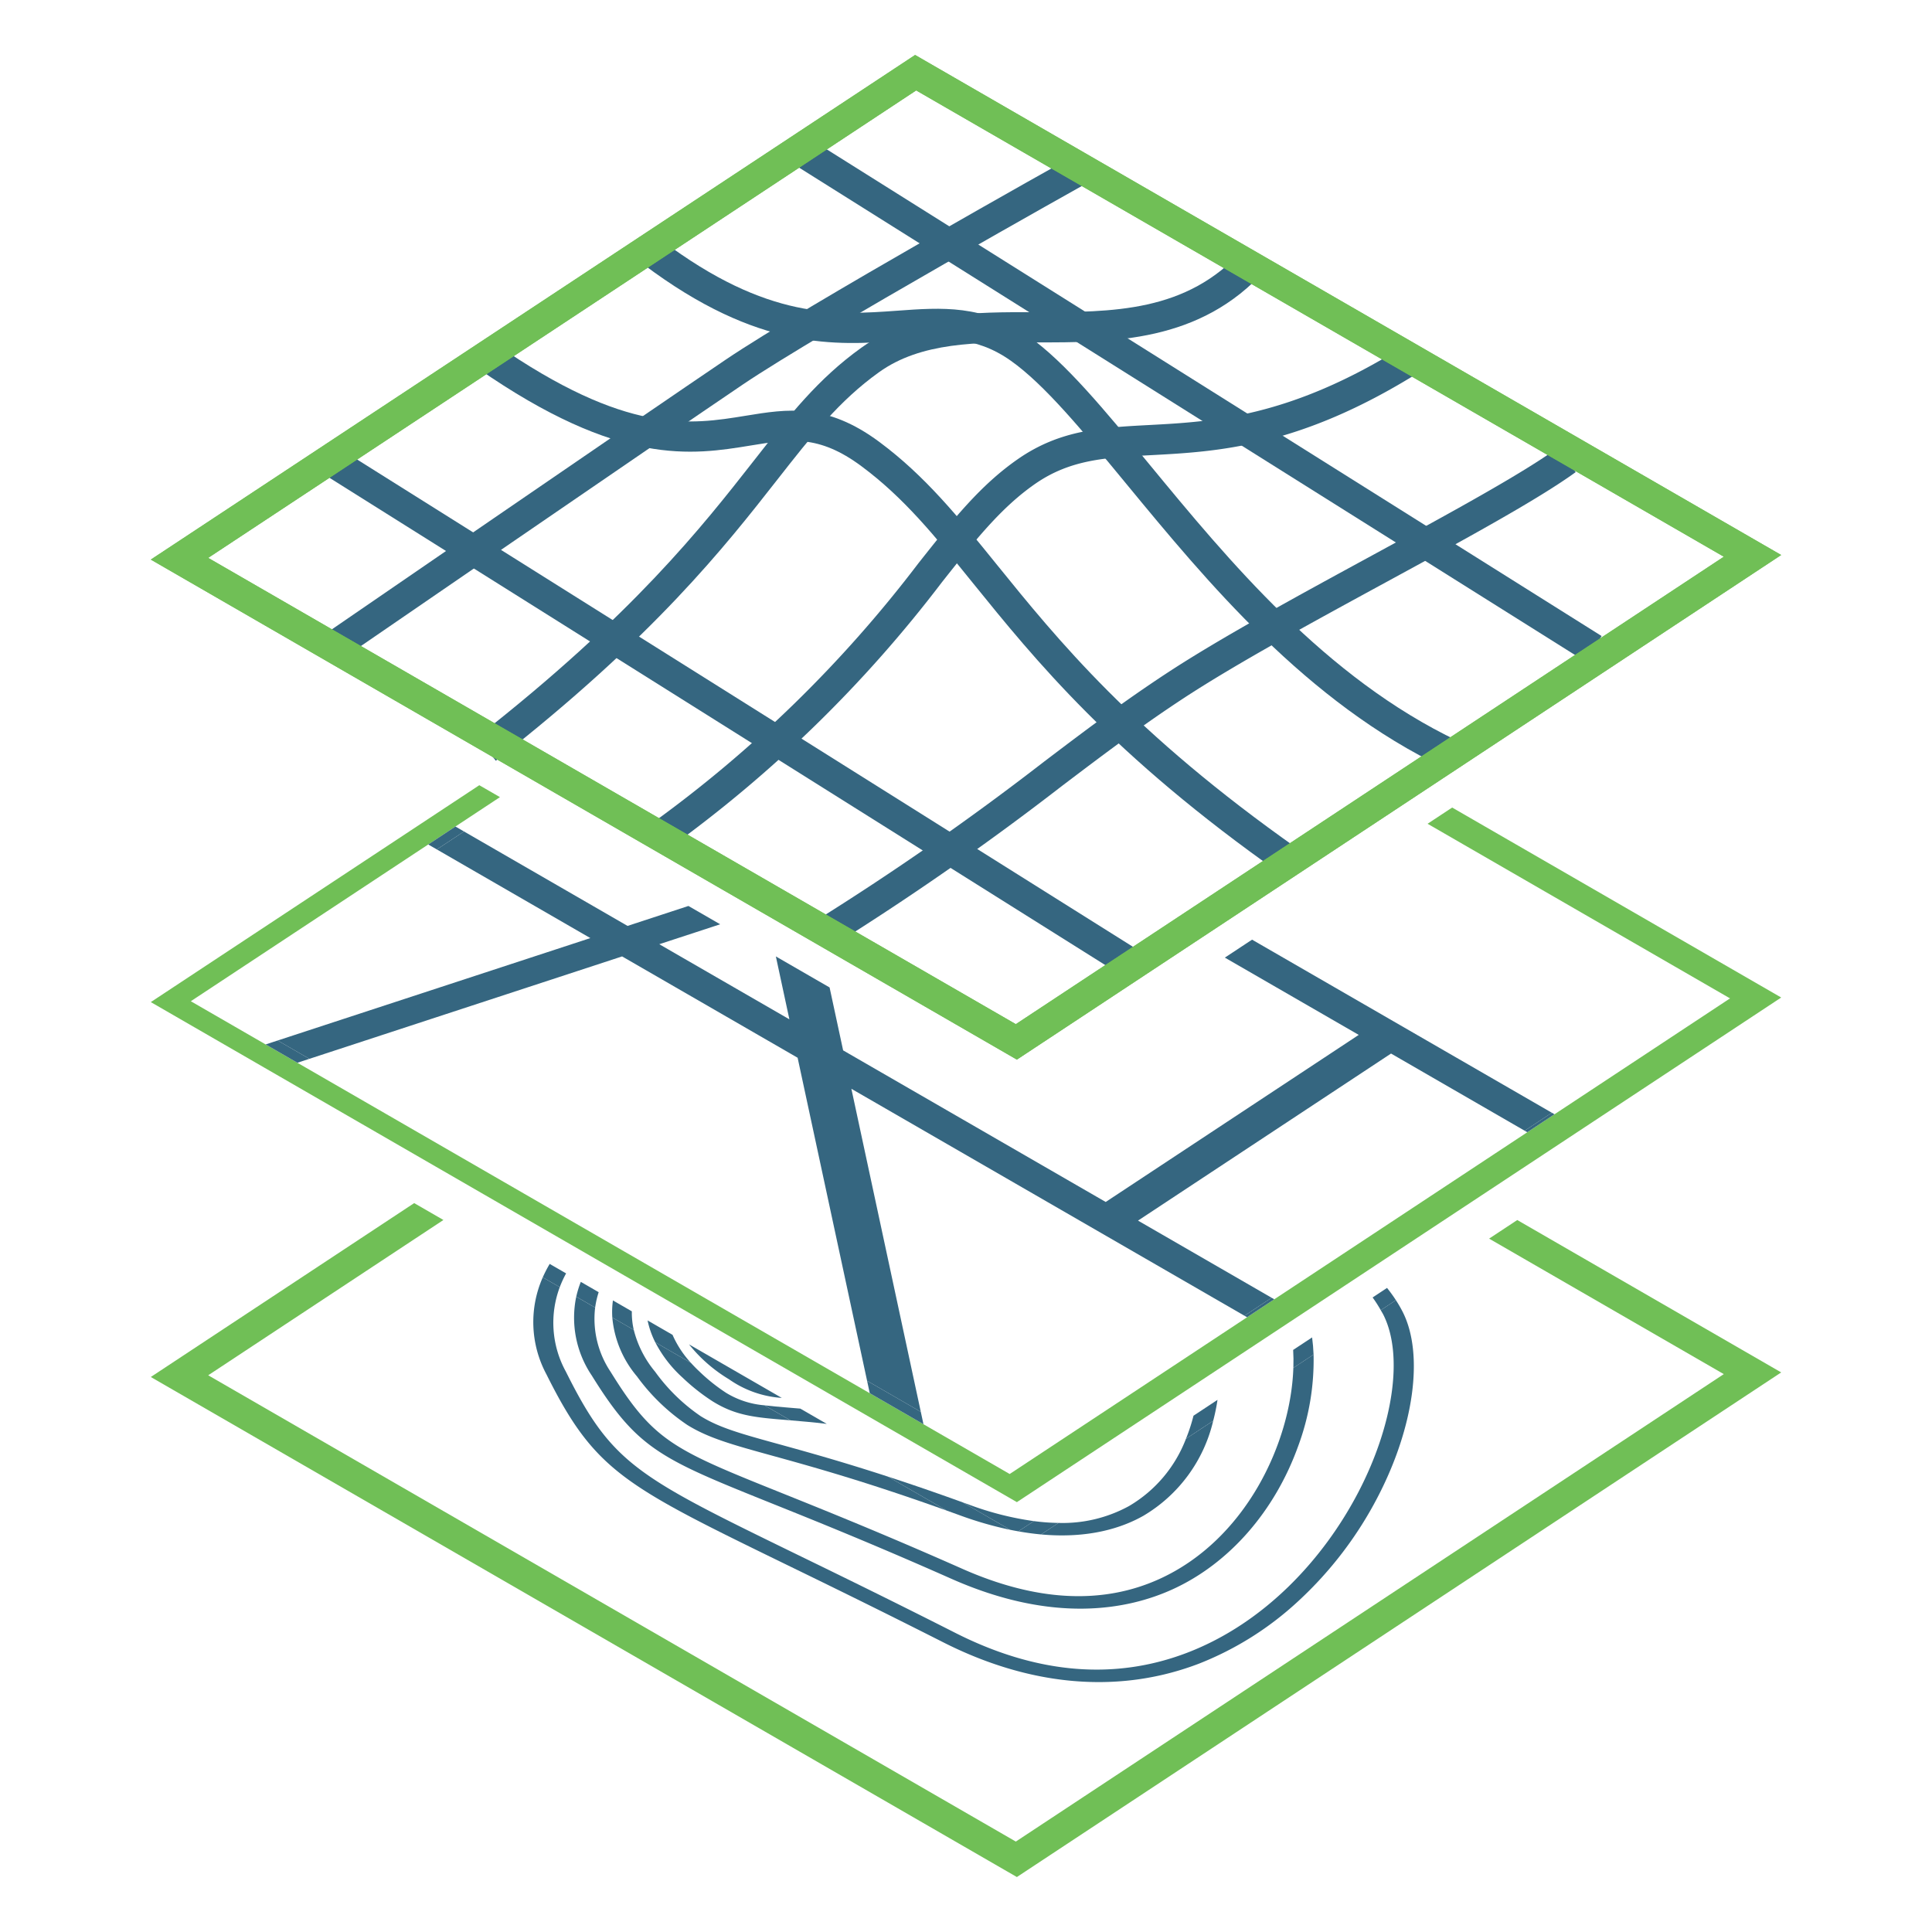 <svg viewBox="0 0 256 256" xmlns="http://www.w3.org/2000/svg"><path d="m171.349 178.872-10.023 6.618a25.901 25.901 0 0 1 -.57 2.773l10.62-7.012c.027-.812.02-1.608-.027-2.379z" fill="none"/><path d="m81.217 172.313-1.89-1.091a11.7 11.7 0 0 0 -.466 2.04l2.273 1.312a11.113 11.113 0 0 1 .083-2.261z" fill="none"/><path d="m151.507 200.847c-2.882 1.631-7.292 3.042-13.557 2.473l-3.277 2.164-9.212-5.319c-10.877-3.896-17.944-5.846-23.167-7.289-5.23-1.444-8.426-2.325-11.211-4.056a26.568 26.568 0 0 1 -6.68-6.442 13.956 13.956 0 0 1 -3.267-7.804l-2.273-1.312a12.621 12.621 0 0 0 2.044 8.501c3.089 4.993 5.28 7.603 8.906 9.856 3.111 1.933 7.274 3.607 13.977 6.295 5.64 2.267 13.371 5.371 23.7 9.948 9.785 4.34 18.578 4.797 26.138 1.363 11.38-5.171 17.413-17.934 17.752-27.974l-10.62 7.012a19.907 19.907 0 0 1 -9.249 12.584z" fill="none"/><path d="m172.025 191.586c-3.112 8.683-9.189 15.616-16.679 19.017-5.88 2.672-15.741 4.595-29.294-1.412-10.271-4.556-17.962-7.646-23.585-9.902-6.867-2.758-11.225-4.508-14.526-6.559-3.855-2.395-6.267-5.201-9.548-10.5a13.694 13.694 0 0 1 -2.037-10.415l-2.186-1.262a13.461 13.461 0 0 0 .813 11.202c3.739 7.503 6.423 11.022 12.837 15.007 4.083 2.537 9.679 5.264 18.018 9.329 5.507 2.681 12.359 6.021 20.706 10.253 10.777 5.464 21.143 6.35 30.803 2.634 20.484-7.882 31.304-34.03 25.97-44.735-.107-.214-.242-.427-.362-.64l-8.903 5.878a32.742 32.742 0 0 1 -2.029 12.104z" fill="none"/><path d="m174.055 179.482 8.903-5.878a17.09 17.09 0 0 0 -1.079-1.684l-8.02 5.295q.152 1.099.196 2.267z" fill="none"/><path d="m88.858 169.847a9.49 9.49 0 0 0 .256 7.025l2.183 1.261a10.691 10.691 0 0 1 -2.44-8.286z" fill="none"/><path d="m83.979 176.216 2.846 1.643a11.709 11.709 0 0 1 -1.017-2.896l-2.086-1.204a10.081 10.081 0 0 0 .257 2.457z" fill="none"/><path d="m101.288 186.21c.913.115 1.927.203 3.139.302.508.042 1.051.087 1.62.136l-2.456-1.418a13.747 13.747 0 0 1 -6.996-2.469 19.935 19.935 0 0 1 -5.297-4.628l-2.183-1.261a13.357 13.357 0 0 0 2.437 3.716z" fill="none"/><path d="m104.736 188.201 12.92 7.459c2.922.952 6.201 2.072 9.905 3.41l-18.011-10.399c-1.867-.221-3.442-.357-4.814-.471z" fill="none"/><path d="m134.602 203.135-.737-.425a47.882 47.882 0 0 1 -6.672-1.92c-.591-.215-1.163-.42-1.732-.624l9.212 5.319 3.277-2.164q-1.438-.13-3.01-.409z" fill="none"/><path d="m104.322 188.166c-4.226-.346-6.8-.557-9.886-2.475a26.746 26.746 0 0 1 -3.982-3.139 16.557 16.557 0 0 1 -3.629-4.692l-2.846-1.643a13.956 13.956 0 0 0 2.824 5.538 24.257 24.257 0 0 0 6.054 5.902c2.461 1.529 5.353 2.327 10.343 3.703 3.684 1.018 8.282 2.289 14.456 4.3l-12.92-7.459c-.138-.011-.281-.023-.414-.034z" fill="none"/><path d="m72.837 167.474-12.215-7.053-1.866 1.232 13.163 7.6a17.073 17.073 0 0 1 .918-1.779z" fill="none"/><path d="m201.046 161.661-3.731 2.463 31.097 17.954-93.81 61.94-107.014-61.786 31.168-20.578-3.874-2.237-34.9 23.042 114.76 66.258 101.276-66.865z" fill="#70bf56"/><path d="m185.894 173.892c2.785 5.591 1.48 15.174-3.314 24.42a50.214 50.214 0 0 1 -10.51 13.807 41.785 41.785 0 0 1 -13.145 8.302q-.451.173-.904.334c-10.329 3.669-21.74 2.587-33.07-3.157-8.324-4.219-15.163-7.555-20.661-10.231-8.372-4.081-14.084-6.865-18.312-9.492-6.678-4.149-9.655-7.907-13.573-15.768a14.632 14.632 0 0 1 -.486-12.853l-13.163-7.6-31.168 20.579 107.014 61.785 93.811-61.939-31.097-17.954-12.351 8.155a17.138 17.138 0 0 1 .93 1.613z" fill="none"/><path d="m27.588 141.35 93.81-61.94 107.014 61.785-29.302 19.347 1.936 1.119 31.168-20.579-110.886-64.021-97.542 64.403 31.096 17.953 1.866-1.232z" fill="none"/><path d="m183.792 170.656c.426.538.821 1.079 1.172 1.623l12.351-8.155-1.937-1.118z" fill="none"/><path d="m60.621 160.422-3.873-2.237-1.866 1.232 3.874 2.237z" fill="none"/><path d="m76.357 171.816a13.344 13.344 0 0 1 .603-1.961l-1.948-1.125a14.955 14.955 0 0 0 -.841 1.824z" fill="none"/><path d="m195.379 163.006 1.936 1.118 3.731-2.463-1.936-1.119z" fill="none"/><path d="m199.11 160.542 29.302-19.347-107.014-61.785-93.81 61.94 29.16 16.835 64.51-42.591z" fill="none"/><path d="m92.66 181.717a23.952 23.952 0 0 0 3.552 2.841 11.517 11.517 0 0 0 5.075 1.652l-9.737-5.622c.344.38.709.758 1.109 1.129z" fill="none"/><path d="m149.586 199.568a17.613 17.613 0 0 0 7.558-8.92l-16.883 11.147a18.303 18.303 0 0 0 9.326-2.227z" fill="none"/><path d="m140.261 201.795 16.883-11.147a23.097 23.097 0 0 0 .999-3.056l-21.149 13.963a27.307 27.307 0 0 0 3.267.24z" fill="none"/><path d="m134.602 203.135.339-.224c-.355-.063-.71-.126-1.075-.202z" fill="none"/><g fill="#356680"><path d="m96.594 182.761a13.747 13.747 0 0 0 6.996 2.469l-12.293-7.097a19.935 19.935 0 0 0 5.297 4.628z"/><path d="m101.288 186.21 3.449 1.991c1.372.113 2.947.25 4.814.471l-3.504-2.023c-.569-.05-1.112-.095-1.62-.136-1.212-.099-2.226-.187-3.139-.302z"/><path d="m89.114 176.872-3.306-1.909a11.709 11.709 0 0 0 1.017 2.896l4.726 2.728a13.357 13.357 0 0 1 -2.437-3.716z"/><path d="m90.454 182.552a26.746 26.746 0 0 0 3.982 3.139c3.087 1.918 5.66 2.129 9.886 2.475.134.011.276.023.414.034l-3.449-1.991a11.517 11.517 0 0 1 -5.075-1.652 23.952 23.952 0 0 1 -3.552-2.841c-.401-.371-.765-.748-1.109-1.129l-4.726-2.728a16.557 16.557 0 0 0 3.629 4.692z"/><path d="m83.722 173.759-2.505-1.446a11.113 11.113 0 0 0 -.083 2.261l2.845 1.643a10.081 10.081 0 0 1 -.257-2.457z"/><path d="m157.144 190.647 3.612-2.385a25.901 25.901 0 0 0 .57-2.773l-3.183 2.102a23.097 23.097 0 0 1 -.999 3.056z"/><path d="m149.586 199.568a18.303 18.303 0 0 1 -9.326 2.227l-2.311 1.526c6.264.568 10.675-.842 13.557-2.473a19.907 19.907 0 0 0 9.249-12.584l-3.612 2.385a17.613 17.613 0 0 1 -7.558 8.92z"/><path d="m127.561 199.07 6.304 3.639c.365.076.72.138 1.075.202l2.054-1.356a40.46 40.46 0 0 1 -8.6-2.185c-.284-.103-.553-.199-.833-.3z"/><path d="m103.2 191.36c-4.99-1.376-7.883-2.174-10.343-3.703a24.257 24.257 0 0 1 -6.054-5.902 13.956 13.956 0 0 1 -2.824-5.538l-2.845-1.643a13.956 13.956 0 0 0 3.267 7.804 26.568 26.568 0 0 0 6.68 6.442c2.786 1.731 5.981 2.613 11.211 4.056 5.224 1.443 12.29 3.393 23.167 7.289l-7.804-4.506c-6.174-2.011-10.772-3.282-14.456-4.3z"/><path d="m136.994 201.555-2.054 1.356q1.571.28 3.01.409l2.311-1.526a27.307 27.307 0 0 1 -3.267-.24z"/><path d="m133.865 202.709-6.304-3.639c-3.705-1.338-6.983-2.458-9.905-3.41l7.804 4.506c.57.204 1.142.409 1.732.624a47.882 47.882 0 0 0 6.672 1.92z"/><path d="m79.327 171.221-2.367-1.367a13.344 13.344 0 0 0 -.603 1.961l2.504 1.446a11.7 11.7 0 0 1 .466-2.04z"/><path d="m78.394 182.231c3.281 5.299 5.693 8.104 9.548 10.5 3.3 2.051 7.659 3.801 14.526 6.559 5.622 2.256 13.313 5.346 23.585 9.902 13.553 6.007 23.414 4.084 29.294 1.412 7.49-3.402 13.567-10.334 16.679-19.017a32.742 32.742 0 0 0 2.029-12.104l-2.679 1.769c-.339 10.039-6.371 22.803-17.752 27.974-7.56 3.434-16.353 2.977-26.138-1.363-10.329-4.576-18.059-7.681-23.7-9.948-6.703-2.689-10.866-4.362-13.977-6.295-3.626-2.253-5.817-4.862-8.906-9.856a12.621 12.621 0 0 1 -2.044-8.501l-2.504-1.446a13.694 13.694 0 0 0 2.037 10.415z"/><path d="m171.376 181.251 2.679-1.769q-.045-1.167-.196-2.267l-2.509 1.657c.047.771.055 1.566.027 2.379z"/><path d="m182.957 173.604 2.007-1.325c-.35-.544-.746-1.085-1.172-1.623l-1.914 1.264a17.09 17.09 0 0 1 1.079 1.684z"/><path d="m75.012 168.73-2.175-1.256a17.073 17.073 0 0 0 -.918 1.779l2.252 1.3a14.955 14.955 0 0 1 .841-1.824z"/><path d="m183.319 174.244c5.334 10.705-5.487 36.853-25.97 44.735-9.66 3.717-20.026 2.831-30.803-2.634-8.346-4.232-15.198-7.572-20.706-10.253-8.339-4.065-13.935-6.792-18.018-9.329-6.414-3.985-9.098-7.505-12.837-15.007a13.461 13.461 0 0 1 -.813-11.202l-2.252-1.3a14.632 14.632 0 0 0 .486 12.853c3.918 7.861 6.895 11.619 13.573 15.768 4.228 2.627 9.94 5.411 18.312 9.492 5.498 2.676 12.337 6.012 20.661 10.231 11.33 5.744 22.741 6.826 33.07 3.157q.454-.161.904-.334a41.785 41.785 0 0 0 13.145-8.302 50.214 50.214 0 0 0 10.51-13.807c4.794-9.246 6.099-18.83 3.314-24.42a17.138 17.138 0 0 0 -.93-1.612l-2.007 1.325c.12.213.255.426.362.64z"/></g><path d="m202.376 150.027 3.355-2.215z" fill="none"/><path d="m192.419 107.003-3.257 2.15 40.076 23.138-22.324 14.74-.934.617-.249.164-3.355 2.215-33.527 22.136-3.603 2.379-31.458 20.771-11.423-6.595-7.117-4.109-42.475-24.523-32.205-18.594-1.164-.671-4.205-2.429-1.165-.672-8.75-5.052 31.459-20.771 3.604-2.379 5.898-3.894-2.735-1.579-43.528 28.738 114.76 66.258 101.276-66.865z" fill="#70bf56"/><path d="m165.246 174.542 3.603-2.379z" fill="none"/><path d="m27.588 80.996 93.81-61.939 107.014 61.785-37.93 25.043 1.937 1.118 39.795-26.275-110.886-64.021-97.542 64.403 39.724 22.935 1.866-1.232z" fill="none"/><path d="m165.905 124.509-3.604 2.38 17.738 10.24-33.527 22.139-34.793-20.088-1.794-8.337-7.119-4.111 1.792 8.334-17.241-9.953 8.07-2.641-4.206-2.428-8.067 2.643-21.669-12.512-3.603 2.379 20.343 11.747-41.433 13.57 4.206 2.428 41.434-13.57 23.257 13.427 9.205 42.807 7.117 4.11-9.198-42.803 52.083 30.07 3.603-2.379-17.706-10.225 33.527-22.136 17.705 10.225 3.604-2.38z" fill="#356680"/><path d="m114.894 182.963.354 1.646 7.117 4.109-.354-1.645z" fill="#356680"/><path d="m36.792 137.871-1.593.521 4.205 2.429 1.594-.522z" fill="#356680"/><path d="m202.025 149.825.351.202 3.355-2.215.249-.164-.351-.203z" fill="#356680"/><path d="m61.485 110.175-1.138-.657-3.604 2.379 1.139.657z" fill="#356680"/><path d="m164.896 174.34.35.202 3.603-2.379-.35-.202z" fill="#356680"/><path d="m44.885 87.619-2.266-3.297s43.049-29.572 53.555-36.674c10.451-7.066 44.75-26.232 46.205-27.045l1.949 3.492c-.354.199-35.604 19.895-45.914 26.865-10.5 7.098-53.529 36.658-53.529 36.658z" fill="#356680"/><path d="m88.635 112.4-2.371-3.219a167.397 167.397 0 0 0 35.41-34.521c4.582-5.787 8.201-10.359 13.229-13.846 5.586-3.873 11.059-4.162 17.396-4.498 8.275-.439 18.572-.984 33.541-10.332l2.117 3.395c-15.844 9.893-26.713 10.469-35.445 10.932-5.965.316-10.678.566-15.332 3.791-4.537 3.146-7.992 7.514-12.369 13.043a170.987 170.987 0 0 1 -36.176 35.256z" fill="#356680"/><path d="m109.934 125.572-2.113-3.398a367.251 367.251 0 0 0 30.527-21.254c5.363-4.062 10.43-7.9 16.277-11.736 7.078-4.645 17.32-10.219 27.225-15.607 10.18-5.541 19.795-10.775 24.588-14.256l2.352 3.238c-5.004 3.633-14.73 8.926-25.027 14.529-9.834 5.352-20.002 10.887-26.941 15.439-5.734 3.762-10.75 7.561-16.059 11.58a371.216 371.216 0 0 1 -30.828 21.465z" fill="#356680"/><path d="m156.491-9.234h4v124.379h-4z" fill="#356680" transform="matrix(.532 -.847 .847 .532 29.31 158.956)"/><path d="m191.461 101.801c-18.357-8.732-31.59-24.791-42.223-37.693-5.812-7.055-10.832-13.146-15.291-16.303-4.771-3.375-9.189-3.053-14.764-2.646-8.322.609-18.678 1.359-33.92-10.123l2.406-3.195c14.043 10.578 23.16 9.906 31.223 9.33 5.879-.43 11.426-.83 17.363 3.369 4.896 3.465 10.074 9.748 16.07 17.023 10.381 12.598 23.299 28.277 40.854 36.625z" fill="#356680"/><path d="m169.727 115.789c-22.381-15.744-32.6-28.381-40.812-38.533-5.105-6.314-9.139-11.301-14.779-15.488-5.67-4.207-9.443-3.592-14.664-2.736-7.73 1.262-17.357 2.838-36.145-10.213l2.281-3.285c17.459 12.125 25.83 10.756 33.219 9.551 5.479-.895 10.664-1.746 17.691 3.473 6.049 4.49 10.432 9.908 15.508 16.184 8.055 9.959 18.08 22.355 40.002 37.775z" fill="#356680"/><path d="m94.829 31.516h4v125.792h-4z" fill="#356680" transform="matrix(.532 -.847 .847 .532 -34.634 126.144)"/><path d="m65.699 100.805-2.465-3.152c20.596-16.107 29.854-27.926 36.611-36.555 4.777-6.1 8.549-10.916 14.316-15.043 6.582-4.711 14.975-4.711 23.059-4.686 10.271-.002 20.023.027 27.475-8.281l2.979 2.668c-8.643 9.646-20.223 9.625-30.459 9.613-7.795-.041-15.189-.023-20.725 3.939-5.301 3.791-8.916 8.408-13.496 14.254-6.885 8.793-16.314 20.834-37.295 37.242z" fill="#356680"/><path d="m134.742 140.406-114.76-66.258 101.275-66.865 114.76 66.258zm-107.154-66.484 107.014 61.785 93.811-61.939-107.014-61.785z" fill="#70bf56"/><path d="m134.742 140.406-114.76-66.258 101.275-66.865 114.76 66.258zm-107.154-66.484 107.014 61.785 93.811-61.939-107.014-61.785z" fill="#70bf56"/></svg>